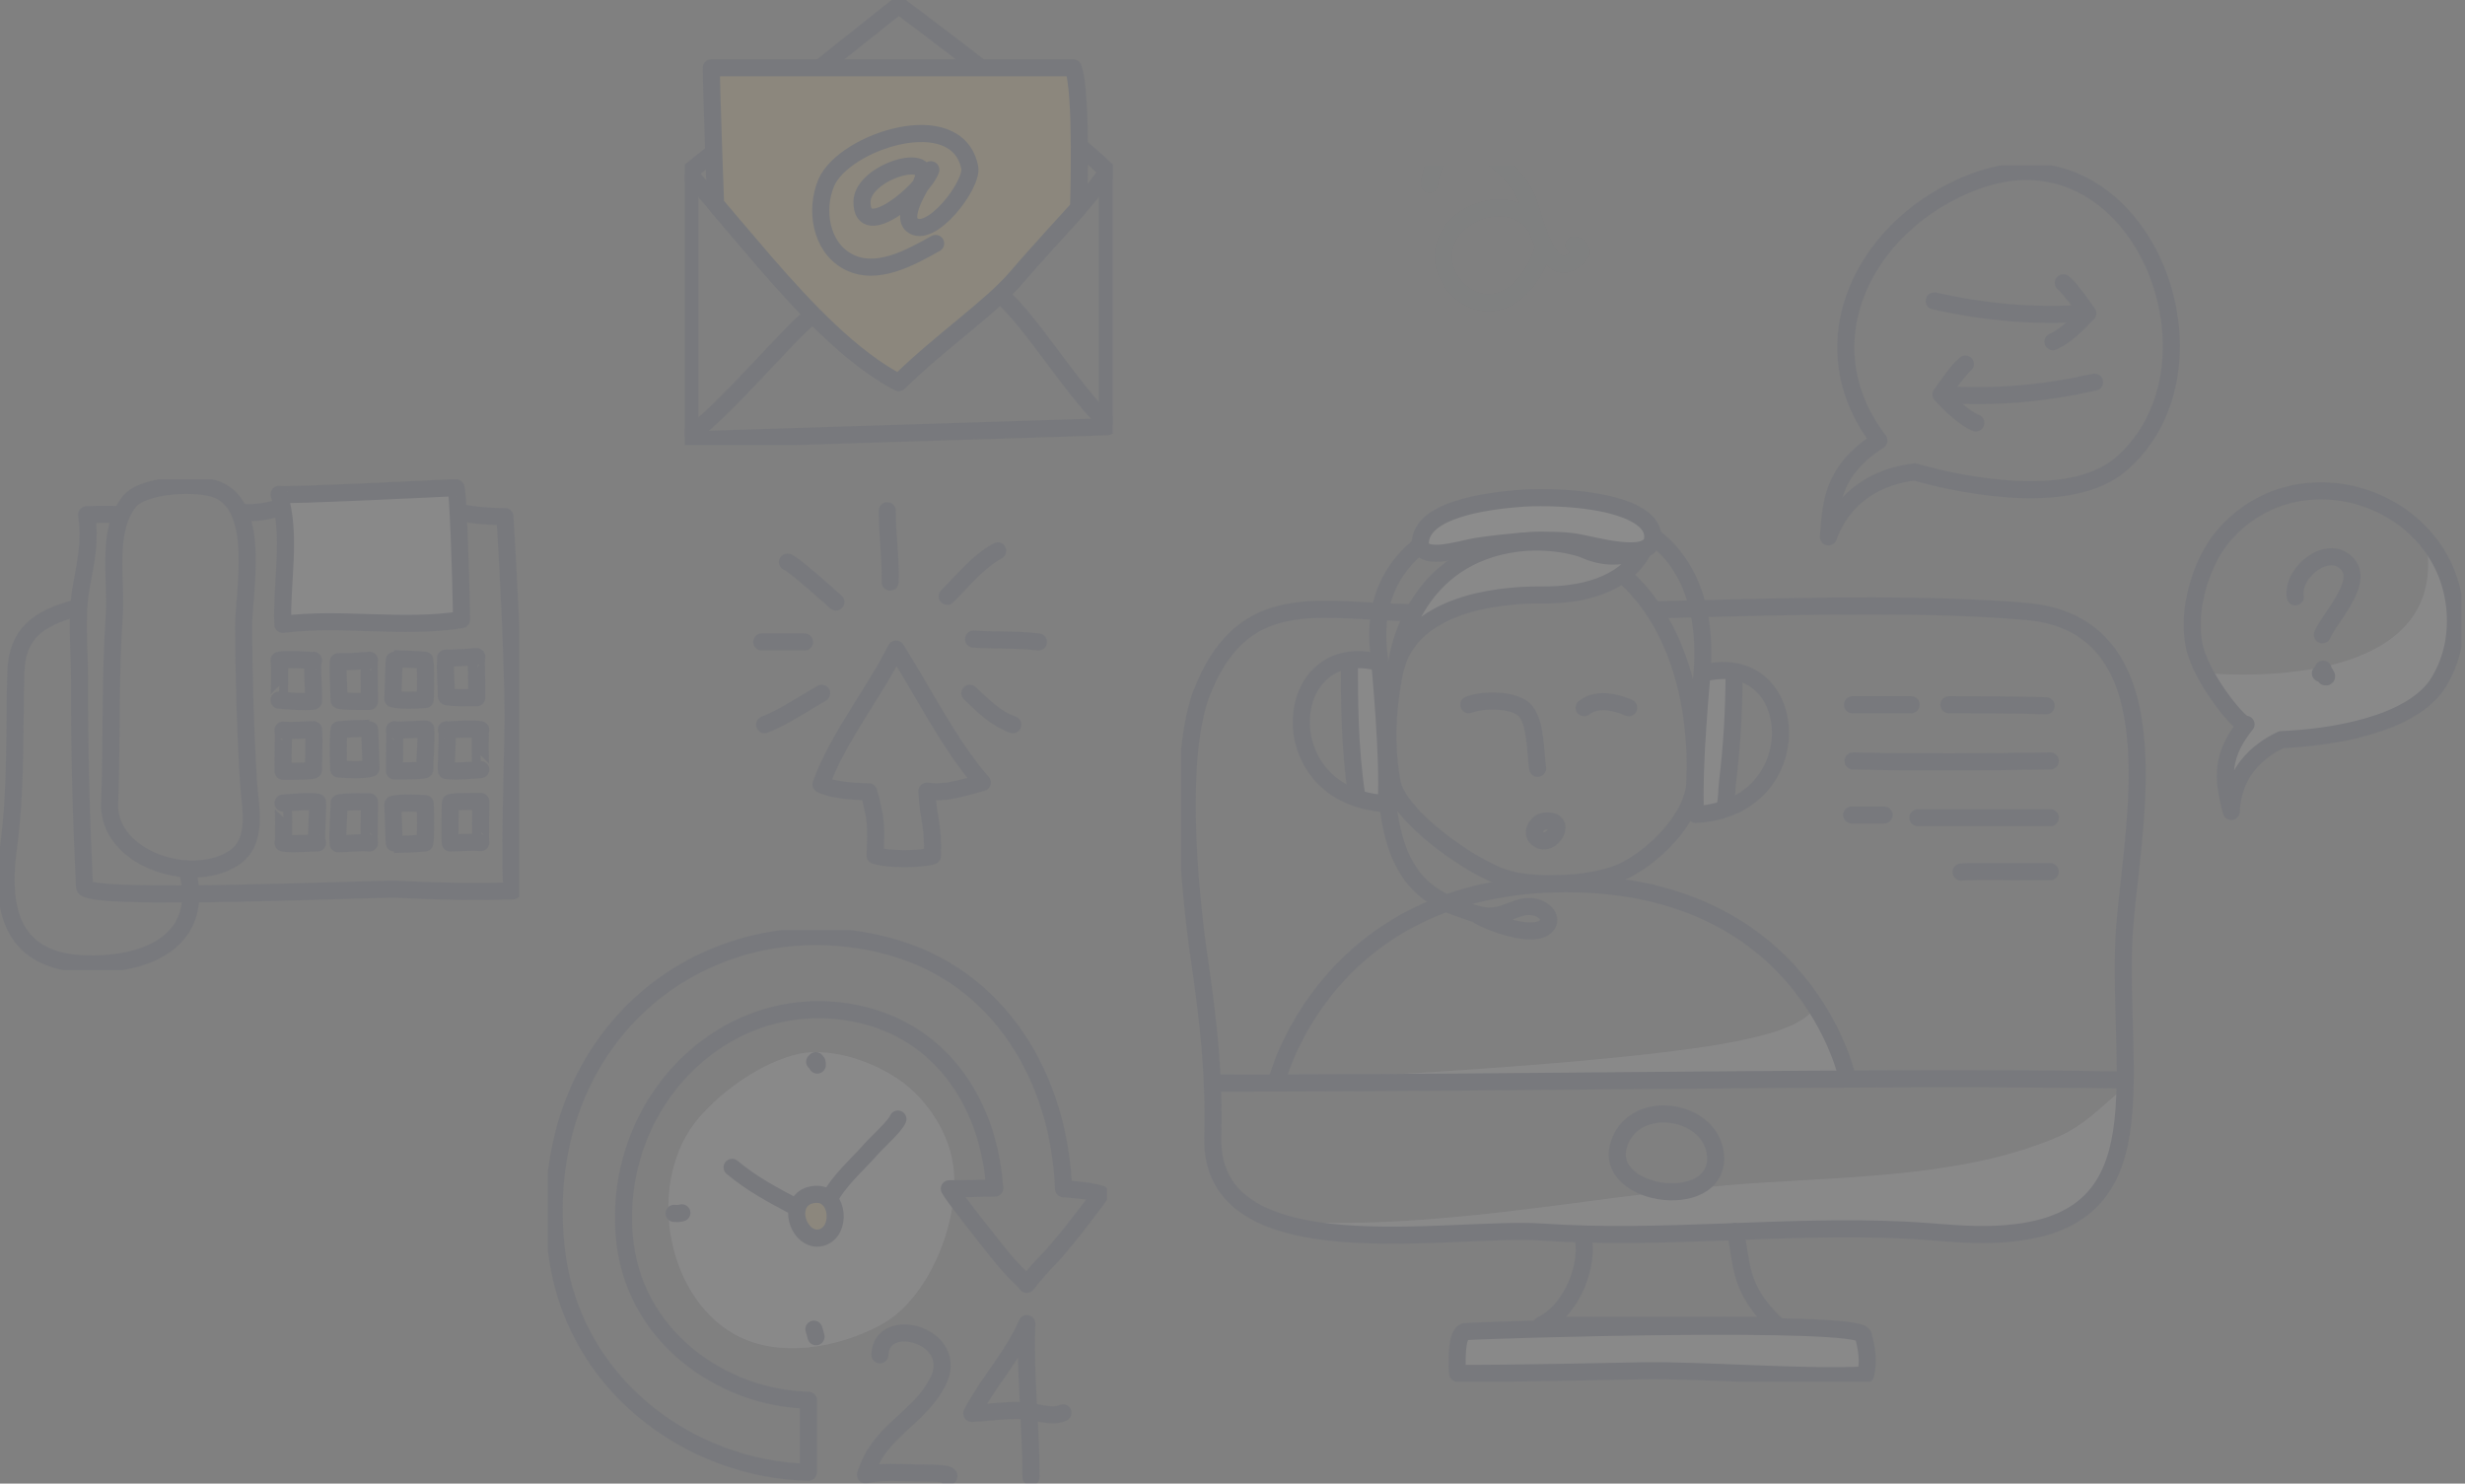 <svg width="432" height="260" viewBox="0 0 432 260" fill="none" xmlns="http://www.w3.org/2000/svg">
<rect x="0" y="0" width="432" height="260" fill="#808080" stroke="none"/>
<g opacity="0.1">
<g clip-path="url(#clip0_423_1849)">
<path d="M229.711 189.046C229.711 189.046 285.088 186.567 305.306 182.278C311.633 180.936 316.526 179.288 318.351 176.192C320.482 180.63 324.515 189.046 324.515 189.046H229.711Z" fill="#E1DEE5"/>
<path d="M238.546 140.912H243.155L241.912 116.994L237.133 116.078L238.546 140.912Z" fill="#E1DEE5"/>
<path d="M298.915 117.875H303.531L302.288 141.786L297.502 142.709L298.915 117.875Z" fill="#E1DEE5"/>
<path d="M342.795 216.18C339.387 215.96 336.241 215.676 333.649 215.555C312.465 214.568 291.367 217.366 270.176 215.903C262.251 215.356 254.24 216.386 246.315 216.493C241.181 216.564 229.406 216.45 223.654 213.943C250.988 215.825 276.873 209.91 302.594 207.715C321.129 206.132 343.015 206.728 360.435 199.329C364.931 197.425 368.076 194.201 371.67 191.091C370.924 201.544 370.129 212.715 357.495 215.193C352.858 216.102 347.511 216.486 342.802 216.18H342.795Z" fill="#E1DEE5"/>
<path d="M277.326 216.45C278.675 221.094 275.728 229.51 270.047 232.258C279.968 232.301 302.06 232.166 311.47 232.265C304.368 225.725 305.398 220.967 304.098 215.825" stroke="#364166" stroke-width="3" stroke-linecap="round" stroke-linejoin="round"/>
<path d="M326.943 240.943C316.795 241.547 298.083 240.055 287.942 240.226C280.159 240.354 265.31 240.73 255.453 240.673C255.339 239.864 255.034 233.487 256.809 233.359C261.745 233.004 325.779 231.115 326.531 233.984C327.163 236.37 327.547 238.507 326.943 240.936V240.943Z" fill="#E1DEE5" stroke="#364166" stroke-width="3" stroke-linecap="round" stroke-linejoin="round"/>
<path d="M212.469 189.805C272.597 189.805 327.249 188.563 372.443 189.259" stroke="#364166" stroke-width="3" stroke-linecap="round" stroke-linejoin="round"/>
<path d="M300.647 202.496C300.079 194.741 287.68 192.369 284.179 199.4C279.123 209.569 301.407 212.928 300.647 202.496Z" stroke="#364166" stroke-width="3" stroke-linecap="round" stroke-linejoin="round"/>
<path d="M241.791 115.595C238.957 97.309 253.991 88.169 274.635 89.249C293.795 90.25 299.298 103.374 298.325 117.498" stroke="#364166" stroke-width="3" stroke-linecap="round" stroke-linejoin="round"/>
<path d="M298.29 118.031C315.803 113.287 317.805 141.664 297.161 142.73C296.65 134.797 298.29 118.031 298.29 118.031Z" stroke="#364166" stroke-width="3" stroke-linecap="round" stroke-linejoin="round"/>
<path d="M241.805 116.128C224.286 111.384 222.29 139.762 242.934 140.827C243.446 132.895 241.805 116.128 241.805 116.128Z" stroke="#364166" stroke-width="3" stroke-linecap="round" stroke-linejoin="round"/>
<path d="M243.033 139.463C244.212 151.301 247.983 156.642 256.256 159.362C258.827 160.207 260.176 160.881 262.718 160.335C264.813 159.88 266.823 158.403 269.138 158.999C270.906 159.454 272.44 161.307 270.594 162.593C268.201 164.255 261.028 161.726 258.962 160.342" stroke="#364166" stroke-width="3" stroke-linecap="round" stroke-linejoin="round"/>
<path d="M283.802 88.922C278.149 87.111 269.968 87.076 266.773 87.31C262.036 87.651 250.574 88.837 249.076 94.064C247.641 99.077 256.028 96.166 258.89 95.733C263.698 95.008 271.374 94.22 276.274 95.029C279.484 95.562 289.071 98.438 289.618 94.525C290.001 91.791 287.232 90.023 283.802 88.922Z" fill="#FBFCFC" stroke="#364166" stroke-width="3" stroke-linecap="round" stroke-linejoin="round"/>
<path d="M303.92 117.783C303.857 124.87 303.544 130.643 302.749 137.17C302.578 138.576 302.685 139.996 302.287 141.402" stroke="#364166" stroke-width="3" stroke-linecap="round" stroke-linejoin="round"/>
<path d="M236.479 115.78C236.479 122.05 236.479 131.169 237.778 139.47" stroke="#364166" stroke-width="3" stroke-linecap="round" stroke-linejoin="round"/>
<path d="M290.428 106.868C293.347 106.79 295.506 106.733 298.432 106.655C318.777 106.122 339.066 105.767 355.087 107.152C383.315 109.58 372.663 148.667 372.173 165.661C371.385 193.115 379.665 218.595 342.794 216.187C339.386 215.967 336.24 215.683 333.648 215.562C312.464 214.575 291.366 217.373 270.175 215.91C254.197 214.803 211.979 223.154 212.547 199.314C212.824 187.739 211.73 178.677 210.075 167.223C208.378 155.491 206.29 132.291 210.679 121.234C217.07 105.142 228.042 106.406 241.443 107.159C243.126 107.251 246.058 107.336 247.813 107.379" stroke="#364166" stroke-width="3" stroke-linecap="round" stroke-linejoin="round"/>
<path d="M276.901 96.017C268.848 92.977 259.637 95.449 252.806 100.959C248.928 104.091 245.257 113.316 244.256 118.55C243.041 124.927 242.871 130.963 243.943 137.013C245.008 143.035 257.713 151.919 263.607 153.844C268.713 155.513 278.726 155.115 283.846 152.956C289.471 150.584 296.806 143.419 297.055 137.013C297.58 123.542 294.065 109.808 285.238 101.485" stroke="#364166" stroke-width="3" stroke-linecap="round" stroke-linejoin="round"/>
<path d="M323.799 189.046C323.799 189.046 316.697 154.874 274.444 154.874C232.19 154.874 223.711 189.593 223.711 189.593" stroke="#364166" stroke-width="3" stroke-linecap="round" stroke-linejoin="round"/>
<path d="M257.42 123.499C260.168 122.448 265.288 122.661 267.057 124.302C269.258 126.354 269.038 131.907 269.478 134.648" stroke="#364166" stroke-width="3" stroke-linecap="round" stroke-linejoin="round"/>
<path d="M269.529 147.012C269.45 146.955 269.379 146.899 269.301 146.828C268.272 145.883 269.408 144.058 270.651 143.909C275.046 143.369 271.971 148.752 269.529 147.019V147.012Z" stroke="#364166" stroke-width="3" stroke-linecap="round" stroke-linejoin="round"/>
<path d="M285.437 124.025C283.001 122.931 279.663 122.335 277.625 124.025" stroke="#364166" stroke-width="3" stroke-linecap="round" stroke-linejoin="round"/>
<path d="M244.745 116.44C247.87 106.342 261.185 104.19 270.24 104.268C277 104.332 284.57 102.706 287.944 96.542C284.095 97.643 281.289 97.976 277.384 96.201C277.384 96.201 269.991 93.467 261.214 96.201C246.386 100.817 244.738 116.44 244.738 116.44H244.745Z" fill="#E1DEE5" stroke="#364166" stroke-width="3" stroke-linecap="round" stroke-linejoin="round"/>
<path d="M324.658 123.499H334.934" stroke="#364166" stroke-width="3" stroke-linecap="round" stroke-linejoin="round"/>
<path d="M324.756 133.356C336.168 133.626 347.885 133.519 359.319 133.356" stroke="#364166" stroke-width="3" stroke-linecap="round" stroke-linejoin="round"/>
<path d="M341.559 123.499C347.446 123.499 352.566 123.499 358.602 123.684" stroke="#364166" stroke-width="3" stroke-linecap="round" stroke-linejoin="round"/>
<path d="M324.516 142.822H330.197" stroke="#364166" stroke-width="3" stroke-linecap="round" stroke-linejoin="round"/>
<path d="M336.119 143.298H359.32" stroke="#364166" stroke-width="3" stroke-linecap="round" stroke-linejoin="round"/>
<path d="M359.313 152.764C354.789 152.821 346.573 152.615 343.689 152.821" stroke="#364166" stroke-width="3" stroke-linecap="round" stroke-linejoin="round"/>
<path d="M378.671 71.303C377.237 75.103 374.936 78.575 371.676 81.373C363.282 88.595 345.302 85.478 335.523 82.701C329.48 83.454 323.28 86.472 320.439 94.085C320.894 88.397 320.922 82.595 329.288 77.198C316.115 59.969 326.93 38.928 346.182 31.762C370.37 22.758 386.142 51.526 378.664 71.303H378.671Z" stroke="#364166" stroke-width="3" stroke-linecap="round" stroke-linejoin="round"/>
<path d="M338.975 52.747C348.675 54.842 356.075 55.446 365.896 54.899M365.896 54.899C364.916 53.599 363.013 50.673 361.607 49.559C362.587 50.418 365.023 53.635 365.896 54.899ZM365.896 54.899C364.298 56.589 361.983 58.954 359.775 59.884" stroke="#364166" stroke-width="3" stroke-linecap="round" stroke-linejoin="round"/>
<path d="M367.074 66.979C357.373 69.073 349.974 69.677 340.152 69.13M340.152 69.13C341.132 67.831 343.036 64.905 344.442 63.79C343.462 64.649 341.026 67.866 340.152 69.13ZM340.152 69.13C341.75 70.82 344.065 73.185 346.274 74.115" stroke="#364166" stroke-width="3" stroke-linecap="round" stroke-linejoin="round"/>
<path d="M430.129 109.928C429.817 113.67 428.787 117.243 427.423 119.487C422.751 127.177 408.072 129.287 399.82 129.606C395.339 131.708 391.305 135.6 391.029 142.197C389.949 137.688 388.515 133.199 393.621 126.929C392.719 128.037 387.229 119.6 387.236 118.017C401.532 119.011 428.148 117.093 425.329 95.881C429.44 98.317 430.605 104.318 430.136 109.935L430.129 109.928Z" fill="#E1DEE5"/>
<path d="M430.299 109.949C430.143 113.244 429.241 116.504 427.43 119.494C422.757 127.185 408.078 129.294 399.827 129.613C395.346 131.715 391.312 135.607 391.035 142.204C389.956 137.695 388.521 133.2 393.627 126.929C393.045 127.646 386.362 119.764 384.75 113.99C382.982 107.649 385.581 98.757 389.565 94.035C403.455 77.588 431.322 88.205 430.299 109.964V109.949Z" stroke="#364166" stroke-width="3" stroke-linecap="round" stroke-linejoin="round"/>
<path d="M402.263 104.602C401.503 100.249 408.42 94.852 411.616 99.134C414.044 102.394 408.313 108.231 407 111.235" stroke="#364166" stroke-width="3" stroke-linecap="round" stroke-linejoin="round"/>
<path d="M406.658 117.995C406.864 117.981 407.255 116.817 407.113 117.449C407.162 117.868 407.304 118.258 407.532 118.613C407.922 118.72 407.787 118.358 407.127 117.52" stroke="#364166" stroke-width="3" stroke-linecap="round" stroke-linejoin="round"/>
<g opacity="0.1" clip-path="url(#clip1_423_1849)">
<path d="M250.5 32.28C252.25 19.14 264.8 27.91 267.69 35.01C269.08 38.43 271.51 51.21 277.15 44.28C277.14 43.52 276.7 43.07 275.83 42.95" stroke="#364166" stroke-width="3" stroke-linecap="round" stroke-linejoin="round"/>
<path d="M268.831 39.28C264.491 33.62 254.031 37.05 253.011 43.89C252.361 48.26 256.121 52.94 260.641 53.04C266.021 53.15 269.361 47.52 270.591 43.09" stroke="#364166" stroke-width="3" stroke-linecap="round" stroke-linejoin="round"/>
</g>
</g>
</g>
<g opacity="0.1" clip-path="url(#clip2_423_1849)">
<path d="M120.926 30.011L157.496 0.923C157.496 0.923 187.904 23.669 194.067 30.011V74.783L120.926 77.078V30.011Z" stroke="#364166" stroke-width="3" stroke-linecap="round" stroke-linejoin="round"/>
<path d="M121.389 31.136C132.622 43.825 144.688 60.285 157.496 67.033C164.95 59.713 173.669 53.858 178.208 48.519C183.223 42.614 190.763 35.153 194.073 30.004" stroke="#364166" stroke-width="3" stroke-linecap="round" stroke-linejoin="round"/>
<path d="M121.389 75.767C125.965 72.931 137.926 58.877 141.669 55.826" stroke="#364166" stroke-width="3" stroke-linecap="round" stroke-linejoin="round"/>
<path d="M193.617 73.682C187.788 68.171 180.723 56.306 175.258 51.581" stroke="#364166" stroke-width="3" stroke-linecap="round" stroke-linejoin="round"/>
<path d="M124.662 11.884C124.662 15.574 125.403 35.768 125.403 35.768C125.403 35.768 131.091 42.503 134.005 45.867C141.521 54.54 149.364 62.746 157.503 67.033C164.956 59.713 173.676 53.858 178.215 48.519C181.377 44.791 189.028 36.45 189.028 36.45C189.028 36.45 189.714 15.974 188.065 11.877H124.662V11.884Z" fill="#FCCE67" stroke="#364166" stroke-width="3" stroke-linecap="round" stroke-linejoin="round"/>
<path d="M161.505 32.009C164.234 26.154 151.143 30.059 151.068 35.325C150.97 42.65 161.919 33.375 163.129 29.746C162.061 31.234 157.75 37.613 159.794 39.378C163.024 42.164 170.564 32.366 169.947 29.334C167.699 18.243 147.907 24.776 144.813 32.009C142.843 36.622 143.763 43.167 148.506 45.787C153.545 48.574 159.566 45.111 163.975 42.669" stroke="#364166" stroke-width="3" stroke-linecap="round" stroke-linejoin="round"/>
</g>
<g opacity="0.1" clip-path="url(#clip3_423_1849)">
<path d="M160.287 191.439C155.623 186.842 146.348 183.223 139.856 184.713C133.55 186.157 126.677 191.018 122.506 195.855C113.253 206.576 116.365 226.867 128.692 233.811C136.408 238.16 147.027 236.211 154.541 232.081C163.361 227.236 169.003 212.106 166.749 202.589C165.757 198.383 163.413 194.524 160.287 191.439Z" fill="#E1DEE5"/>
<path d="M174.352 208.209C171.696 208.209 169.032 208.374 166.375 208.322C166.995 209.555 172.173 216.071 173.845 218.177C175.151 219.825 176.442 221.473 177.919 222.97C178.568 223.632 179.277 224.226 179.941 225.076C181.322 223.316 182.553 221.909 183.822 220.637C185.919 218.523 191.761 210.977 192.881 209.247C191.023 208.607 186.389 208.337 186.389 208.337C185.702 189.4 175.457 170.855 155.264 165.694C123.789 157.659 93.761 181.35 97.425 218.215C99.843 242.561 120.946 257.548 141.683 258.014V245.382C126.543 245.036 110.708 234.135 109.38 216.326C107.559 191.92 128.632 172.111 151.608 177.979C165.853 181.621 173.315 194.381 174.263 207.712" stroke="#364166" stroke-width="3" stroke-linecap="round" stroke-linejoin="round"/>
<path d="M154.204 237.43C154.436 230.162 168.546 234.059 164.33 242.207C160.92 248.805 153.988 250.731 151.689 258.473C154.48 257.811 157.614 258.074 160.472 258.127C161.83 258.149 167.323 258.067 166.151 258.879" stroke="#364166" stroke-width="3" stroke-linecap="round" stroke-linejoin="round"/>
<path d="M186.291 247.586C184.418 248.504 181.575 247.346 179.433 247.218C176.389 247.037 173.337 247.549 170.314 247.692C173.075 242.313 177.68 237.422 179.956 231.968C179.582 240.838 180.709 249.941 180.694 258.872" stroke="#364166" stroke-width="3" stroke-linecap="round" stroke-linejoin="round"/>
<path d="M143.146 209.3C141.923 209.315 141.035 209.728 140.453 210.368C138.229 212.798 140.803 217.891 144.079 216.838C147.512 215.732 147.004 209.254 143.146 209.3Z" fill="#FCCE67" stroke="#364166" stroke-width="3" stroke-linecap="round" stroke-linejoin="round"/>
<path d="M128.303 204.575C131.959 207.607 135.257 209.292 139.324 211.474" stroke="#364166" stroke-width="3" stroke-linecap="round" stroke-linejoin="round"/>
<path d="M145.311 210.18C146.96 206.93 150.228 204.138 152.608 201.43C153.802 200.076 156.854 197.39 157.362 196.111" stroke="#364166" stroke-width="3" stroke-linecap="round" stroke-linejoin="round"/>
<path d="M142.779 186.067C142.951 186.187 143.294 185.751 143.227 186.646C143.137 186.391 143.048 186.135 142.966 185.879" stroke="#364166" stroke-width="3" stroke-linecap="round" stroke-linejoin="round"/>
<path d="M118.133 212.64C118.7 212.677 118.954 212.7 119.498 212.542" stroke="#364166" stroke-width="3" stroke-linecap="round" stroke-linejoin="round"/>
<path d="M142.639 232.938C142.78 233.367 142.9 233.811 143.012 234.255" stroke="#364166" stroke-width="3" stroke-linecap="round" stroke-linejoin="round"/>
</g>
<g opacity="0.1" clip-path="url(#clip4_423_1849)">
<path d="M40.648 150.559C40.739 150.502 40.831 150.446 40.923 150.39C45.418 147.502 43.809 141.347 43.541 136.942C42.99 127.976 42.758 118.976 42.694 109.997C42.652 103.947 45.842 89.185 38.234 85.883C34.861 84.414 25.228 84.822 22.716 87.843C18.531 92.888 20.451 101.755 20.027 107.783C19.258 118.786 19.625 129.796 19.215 140.813C18.863 150.193 32.934 155.175 40.655 150.559H40.648Z" stroke="#364166" stroke-width="3" stroke-linecap="round" stroke-linejoin="round"/>
<path d="M80.859 106.708C80.873 107.615 80.88 108.282 80.873 108.598C70.591 110.236 59.893 108.114 49.561 109.42C49.279 101.938 51.163 93.935 48.912 86.628C49.011 86.951 77.331 85.595 79.885 85.447C80.266 85.426 80.767 100.961 80.859 106.708Z" fill="#E1DEE5" stroke="#364166" stroke-width="3" stroke-linecap="round" stroke-linejoin="round"/>
<path d="M42.645 89.796C44.684 89.972 46.724 89.621 48.643 89.094" stroke="#364166" stroke-width="3" stroke-linecap="round" stroke-linejoin="round"/>
<path d="M80.752 89.796C83.173 90.359 85.989 90.534 88.487 90.527C89.207 102.247 89.792 113.973 89.941 125.714C89.969 127.716 89.073 156.137 89.898 156.116C82.834 156.341 76.476 156.186 69.496 155.835C66.017 155.659 14.967 158.062 14.812 155.442C14.233 143.504 13.901 131.532 13.951 119.58C13.972 114.079 13.259 108.099 14.261 102.668C15.08 98.207 15.877 94.904 15.179 90.204C16.788 90.113 18.439 90.148 20.062 90.148" stroke="#364166" stroke-width="3" stroke-linecap="round" stroke-linejoin="round"/>
<path d="M32.766 152.329C35.927 163.796 27.417 168.756 16.549 168.939C2.858 169.171 -0.169 160.718 1.454 148.781C2.894 138.221 2.477 128.412 2.774 117.873C2.964 110.987 6.726 108.423 13.006 106.659" stroke="#364166" stroke-width="3" stroke-linecap="round" stroke-linejoin="round"/>
<path d="M54.938 122.861C53.131 123.086 50.746 122.833 48.904 122.7C48.961 122.7 49.109 116.285 48.904 115.716C49.984 115.4 54.684 115.779 54.938 115.716C54.571 115.807 55.051 121.716 54.938 122.861Z" stroke="#364166" stroke-width="3" stroke-linecap="round" stroke-linejoin="round"/>
<path d="M62.997 122.918C61.261 122.911 59.412 122.855 59.412 122.665C59.434 120.346 59.144 118.288 59.292 115.969C61.106 115.969 62.927 115.864 64.748 115.709C64.613 115.723 64.79 122.468 64.748 122.918C64.698 122.918 63.717 122.918 63.004 122.918H62.997Z" stroke="#364166" stroke-width="3" stroke-linecap="round" stroke-linejoin="round"/>
<path d="M81.798 122.279C80.062 122.272 78.213 122.215 78.213 122.026C78.234 119.714 77.945 117.648 78.093 115.33C79.907 115.33 81.728 115.224 83.548 115.07C83.414 115.084 83.591 121.829 83.548 122.279C83.499 122.279 82.518 122.279 81.805 122.279H81.798Z" stroke="#364166" stroke-width="3" stroke-linecap="round" stroke-linejoin="round"/>
<path d="M74.458 115.709C74.641 116.194 74.578 121.969 74.522 122.588C72.976 122.707 70.351 122.834 68.848 122.468C68.897 121.864 69.031 115.449 69.123 115.449C70.739 115.477 72.898 115.548 74.458 115.709Z" stroke="#364166" stroke-width="3" stroke-linecap="round" stroke-linejoin="round"/>
<path d="M78.227 135.031C80.033 135.256 82.418 135.003 84.26 134.869C84.204 134.869 84.056 128.454 84.26 127.885C83.181 127.569 78.481 127.949 78.227 127.885C78.594 127.977 78.114 133.886 78.227 135.031Z" stroke="#364166" stroke-width="3" stroke-linecap="round" stroke-linejoin="round"/>
<path d="M70.874 135.094C72.61 135.08 74.459 135.031 74.459 134.841C74.438 132.53 74.769 130.07 74.621 127.759C72.808 127.759 70.945 128.04 69.124 127.885C69.258 127.899 69.082 134.644 69.124 135.094C69.173 135.094 70.154 135.094 70.867 135.094H70.874Z" stroke="#364166" stroke-width="3" stroke-linecap="round" stroke-linejoin="round"/>
<path d="M51.367 135.157C53.103 135.143 54.952 135.094 54.952 134.904C54.931 132.593 55.108 130.204 54.952 127.885C53.139 127.885 51.431 128.103 49.61 127.948C49.744 127.963 49.568 134.708 49.61 135.157C49.66 135.157 50.641 135.157 51.353 135.157H51.367Z" stroke="#364166" stroke-width="3" stroke-linecap="round" stroke-linejoin="round"/>
<path d="M59.413 127.885C59.229 128.37 59.293 134.146 59.349 134.764C60.895 134.883 63.52 135.01 65.023 134.645C64.974 134.04 64.84 127.625 64.748 127.625C63.132 127.654 60.972 127.724 59.413 127.885Z" stroke="#364166" stroke-width="3" stroke-linecap="round" stroke-linejoin="round"/>
<path d="M55.645 140.575C53.839 140.35 51.453 140.603 49.611 140.736C49.668 140.736 49.816 147.151 49.611 147.72C50.691 148.036 55.391 147.657 55.645 147.72C55.278 147.629 55.758 141.72 55.645 140.575Z" stroke="#364166" stroke-width="3" stroke-linecap="round" stroke-linejoin="round"/>
<path d="M62.998 140.511C61.262 140.518 59.413 140.574 59.413 140.764C59.435 143.076 59.103 145.535 59.251 147.854C61.065 147.854 62.928 147.573 64.749 147.727C64.615 147.713 64.791 140.968 64.749 140.518C64.699 140.518 63.718 140.518 63.005 140.518L62.998 140.511Z" stroke="#364166" stroke-width="3" stroke-linecap="round" stroke-linejoin="round"/>
<path d="M82.503 140.448C80.767 140.455 78.918 140.511 78.918 140.701C78.939 143.013 78.763 145.402 78.918 147.72C80.732 147.72 82.439 147.502 84.26 147.657C84.126 147.643 84.302 140.898 84.26 140.448C84.211 140.448 83.23 140.448 82.517 140.448H82.503Z" stroke="#364166" stroke-width="3" stroke-linecap="round" stroke-linejoin="round"/>
<path d="M74.458 147.72C74.641 147.235 74.578 141.46 74.522 140.841C72.976 140.722 70.351 140.595 68.848 140.961C68.897 141.565 69.031 147.98 69.123 147.98C70.739 147.952 72.898 147.882 74.458 147.72Z" stroke="#364166" stroke-width="3" stroke-linecap="round" stroke-linejoin="round"/>
</g>
<g opacity="0.1" clip-path="url(#clip5_423_1849)">
<path d="M152.241 138.75C153.601 143.58 153.571 144.93 153.361 149.92C155.671 150.64 161.071 150.66 163.411 150C163.591 144.48 162.741 144.04 162.431 138.65C165.811 139.07 168.531 138.13 172.151 137.14C166.421 130.57 162.001 121.6 157.031 113.74C153.121 121.57 146.851 129.22 143.881 137.46C146.641 138.8 152.241 138.75 152.241 138.75Z" stroke="#364166" stroke-width="3" stroke-linecap="round" stroke-linejoin="round"/>
<path d="M134 127C137.53 125.6 140.7 123.37 144 121.5" stroke="#364166" stroke-width="3" stroke-linecap="round" stroke-linejoin="round"/>
<path d="M133.5 112.5H141" stroke="#364166" stroke-width="3" stroke-linecap="round" stroke-linejoin="round"/>
<path d="M138 98.5C138.74 98.59 144.6 103.8 146.5 105.5" stroke="#364166" stroke-width="3" stroke-linecap="round" stroke-linejoin="round"/>
<path d="M155.5 89.5C155.46 93.68 156.14 97.8 156 102" stroke="#364166" stroke-width="3" stroke-linecap="round" stroke-linejoin="round"/>
<path d="M174.85 96.54C171.38 98.44 168.78 101.73 166 104.5" stroke="#364166" stroke-width="3" stroke-linecap="round" stroke-linejoin="round"/>
<path d="M181.989 112.5C177.739 112 175.299 112.3 170.619 112" stroke="#364166" stroke-width="3" stroke-linecap="round" stroke-linejoin="round"/>
<path d="M177.501 127C174.261 125.81 172.441 123.76 169.971 121.5" stroke="#364166" stroke-width="3" stroke-linecap="round" stroke-linejoin="round"/>
</g>
<defs>
<clipPath id="clip0_423_1849">
<rect width="224.392" height="213.15" fill="white" transform="translate(207 29)"/>
</clipPath>
<clipPath id="clip1_423_1849">
<rect width="29.65" height="30.54" fill="white" transform="translate(249 24)"/>
</clipPath>
<clipPath id="clip2_423_1849">
<rect width="75" height="78" fill="white" transform="translate(120)"/>
</clipPath>
<clipPath id="clip3_423_1849">
<rect width="98" height="97" fill="white" transform="translate(96 163)"/>
</clipPath>
<clipPath id="clip4_423_1849">
<rect width="91" height="86" fill="white" transform="translate(0 84)"/>
</clipPath>
<clipPath id="clip5_423_1849">
<rect width="51.49" height="63.98" fill="white" transform="translate(132 88)"/>
</clipPath>
</defs>
</svg>
